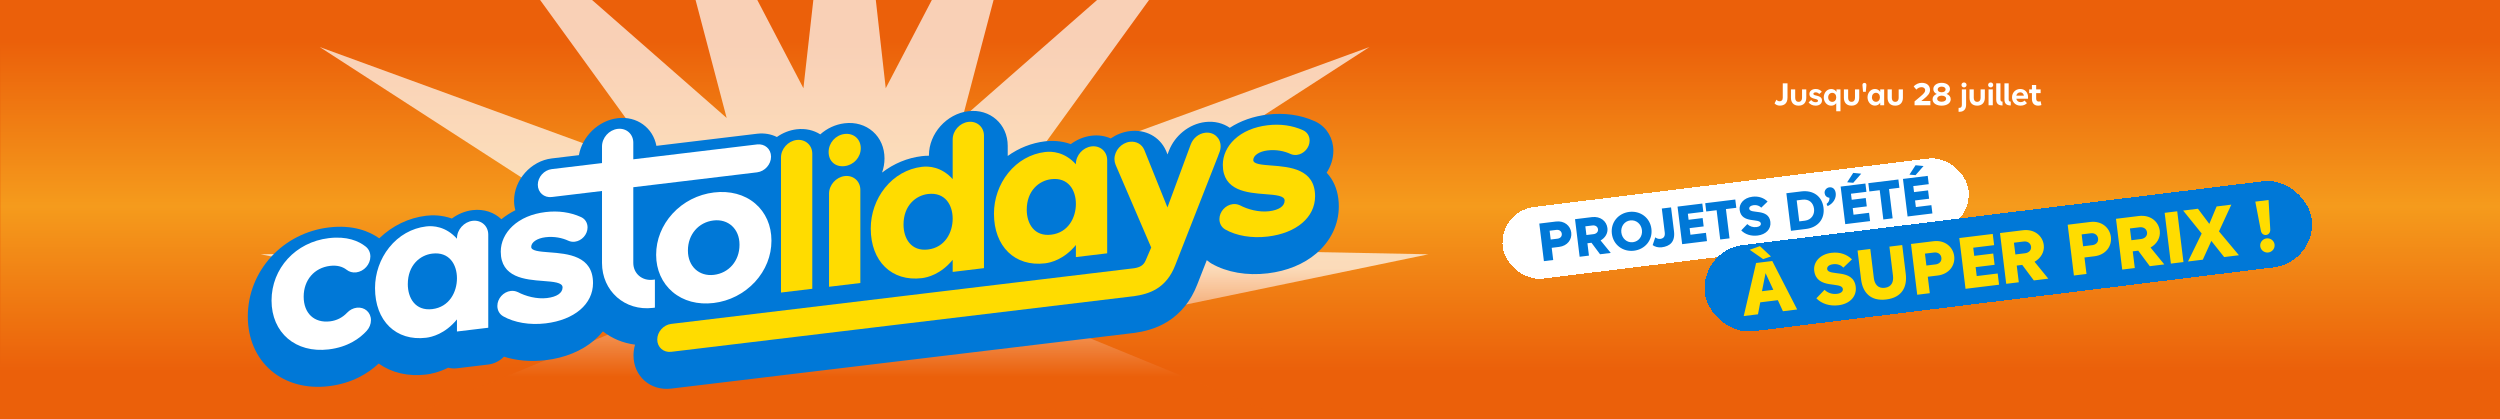 <svg width="1520" height="255" viewBox="0 0 1520 255" fill="none" xmlns="http://www.w3.org/2000/svg">
<g clip-path="url(#clip0_1824_35020)">
<rect width="1520" height="255" transform="translate(0 0)" fill="#EB600A"/>
<rect x="0.17" y="0" width="1520" height="250.696" fill="url(#paint0_linear_1824_35020)"/>
<path d="M1082.06 64.22C1080.82 64.22 1079.6 63.68 1078.92 62.84L1080.08 60.6C1080.52 61.18 1081.22 61.58 1081.96 61.58C1083.12 61.58 1083.92 60.96 1083.92 59.36V50.68H1086.8V59.34C1086.8 62.94 1084.74 64.22 1082.06 64.22ZM1098.22 59.46C1098.22 62.26 1096.62 64.24 1093.56 64.24C1090.32 64.24 1088.9 62.14 1088.9 59.46V54.34H1091.48V59.54C1091.48 60.76 1092.04 61.92 1093.56 61.92C1095.04 61.92 1095.64 60.76 1095.64 59.54V54.34H1098.22V59.46ZM1103.89 64.24C1101.89 64.24 1100.43 63.36 1099.61 62.24L1101.21 60.82C1101.77 61.56 1102.71 62.16 1103.89 62.16C1104.79 62.16 1105.35 61.82 1105.35 61.28C1105.35 59.5 1100.11 60.78 1100.11 57.08C1100.11 55.44 1101.63 54.1 1103.97 54.1C1105.53 54.1 1106.89 54.74 1107.67 55.82L1106.07 57.16C1105.67 56.58 1104.81 56.14 1103.97 56.14C1103.01 56.14 1102.53 56.56 1102.53 57.04C1102.53 58.68 1107.77 57.48 1107.77 61.12C1107.77 63.08 1106.09 64.24 1103.89 64.24ZM1116.59 54.34H1119.01V67.66H1116.43V62.74C1115.71 63.76 1114.55 64.26 1113.37 64.26C1110.75 64.26 1108.85 61.92 1108.85 59.18C1108.85 56.46 1110.75 54.12 1113.37 54.12C1114.63 54.12 1115.89 54.7 1116.59 55.88V54.34ZM1111.53 59.18C1111.53 60.72 1112.53 61.94 1114.01 61.94C1115.51 61.94 1116.43 60.72 1116.43 59.18C1116.43 57.66 1115.51 56.44 1114.01 56.44C1112.53 56.44 1111.53 57.66 1111.53 59.18ZM1130.41 59.46C1130.41 62.26 1128.81 64.24 1125.75 64.24C1122.51 64.24 1121.09 62.14 1121.09 59.46V54.34H1123.67V59.54C1123.67 60.76 1124.23 61.92 1125.75 61.92C1127.23 61.92 1127.83 60.76 1127.83 59.54V54.34H1130.41V59.46ZM1132.37 51.86C1132.25 50.94 1132.87 50.4 1133.59 50.4C1134.31 50.4 1134.89 50.94 1134.77 51.86L1134.41 55.8H1132.73L1132.37 51.86ZM1139.95 64.22C1137.35 64.22 1135.45 61.88 1135.45 59.16C1135.45 56.44 1137.35 54.1 1139.95 54.1C1141.23 54.1 1142.49 54.68 1143.17 55.88V54.34H1145.57V64H1143.17V62.44C1142.49 63.64 1141.23 64.22 1139.95 64.22ZM1138.13 59.16C1138.13 60.68 1139.11 61.9 1140.59 61.9C1142.07 61.9 1142.99 60.7 1142.99 59.16C1142.99 57.64 1142.07 56.42 1140.59 56.42C1139.11 56.42 1138.13 57.64 1138.13 59.16ZM1156.97 59.46C1156.97 62.26 1155.37 64.24 1152.31 64.24C1149.07 64.24 1147.65 62.14 1147.65 59.46V54.34H1150.23V59.54C1150.23 60.76 1150.79 61.92 1152.31 61.92C1153.79 61.92 1154.39 60.76 1154.39 59.54V54.34H1156.97V59.46ZM1164.05 64V61.66L1167.35 58.9C1169.99 56.68 1170.49 55.94 1170.49 54.82C1170.49 53.64 1169.51 53 1168.37 53C1166.97 53 1166.01 53.56 1165.13 54.48L1163.53 52.58C1164.83 51.04 1166.75 50.36 1168.49 50.36C1171.47 50.36 1173.45 51.98 1173.45 54.7C1173.45 56.72 1172.15 58.2 1169.45 60.36L1168.13 61.42H1173.67V64H1164.05ZM1180.52 64.24C1177.46 64.24 1175 62.84 1175 60.34C1175 58.86 1175.94 57.72 1177.56 57.12C1176.14 56.54 1175.46 55.44 1175.46 54.12C1175.46 52.08 1177.4 50.36 1180.52 50.36C1183.72 50.36 1185.58 52.08 1185.58 54.12C1185.58 55.42 1184.88 56.52 1183.48 57.1C1185.14 57.7 1186.04 58.84 1186.04 60.34C1186.04 62.84 1183.52 64.24 1180.52 64.24ZM1177.82 60.04C1177.82 61.14 1178.86 61.86 1180.52 61.86C1182.1 61.86 1183.24 61.14 1183.24 60.04C1183.24 58.96 1182.24 58.16 1180.52 58.16C1178.88 58.16 1177.82 58.96 1177.82 60.04ZM1178.12 54.36C1178.12 55.36 1178.92 56.1 1180.52 56.1C1182.04 56.1 1182.92 55.36 1182.92 54.36C1182.92 53.44 1182.1 52.66 1180.52 52.66C1179 52.66 1178.12 53.44 1178.12 54.36ZM1191.31 67.98C1191.13 67.98 1190.97 67.96 1190.79 67.94L1190.83 65.58C1190.93 65.6 1191.03 65.6 1191.11 65.6C1192.51 65.6 1192.81 64.8 1192.81 63.66V54.34H1195.39V63.68C1195.39 66.04 1194.31 67.98 1191.31 67.98ZM1192.57 51.66C1192.57 50.82 1193.19 50.14 1194.13 50.14C1195.03 50.14 1195.67 50.82 1195.67 51.66C1195.67 52.46 1195.03 53.16 1194.13 53.16C1193.19 53.16 1192.57 52.46 1192.57 51.66ZM1206.79 59.46C1206.79 62.26 1205.19 64.24 1202.13 64.24C1198.89 64.24 1197.47 62.14 1197.47 59.46V54.34H1200.05V59.54C1200.05 60.76 1200.61 61.92 1202.13 61.92C1203.61 61.92 1204.21 60.76 1204.21 59.54V54.34H1206.79V59.46ZM1209.04 64V54.34H1211.62V64H1209.04ZM1208.78 51.66C1208.78 50.82 1209.4 50.14 1210.34 50.14C1211.24 50.14 1211.88 50.82 1211.88 51.66C1211.88 52.46 1211.24 53.16 1210.34 53.16C1209.4 53.16 1208.78 52.46 1208.78 51.66ZM1217.54 64.12C1214.66 64.12 1213.7 62.7 1213.7 60.44V50.66H1216.28V60.5C1216.28 61.52 1216.76 61.78 1217.54 61.78V64.12ZM1222.54 64.12C1219.66 64.12 1218.7 62.7 1218.7 60.44V50.66H1221.28V60.5C1221.28 61.52 1221.76 61.78 1222.54 61.78V64.12ZM1228.49 64.24C1225.31 64.24 1223.31 61.92 1223.31 59.16C1223.31 56.4 1225.39 54.1 1228.29 54.1C1231.27 54.1 1233.05 56.34 1233.05 59.06C1233.05 59.42 1233.03 59.76 1233.01 60.04H1225.91C1226.17 61.24 1227.09 62.1 1228.49 62.1C1229.63 62.1 1230.41 61.66 1230.91 61.12L1232.39 62.7C1231.47 63.66 1230.15 64.24 1228.49 64.24ZM1225.91 58.18H1230.55C1230.33 56.84 1229.41 56.14 1228.31 56.14C1227.01 56.14 1226.15 57.02 1225.91 58.18ZM1239.21 64.24C1236.75 64.24 1235.41 62.72 1235.41 60.06V56.62H1233.73V54.34H1235.41V51.68H1237.99V54.34H1240.71V56.62H1237.99V60C1237.99 61.2 1238.65 61.76 1239.55 61.76C1240.01 61.76 1240.43 61.66 1240.69 61.54L1241.19 63.86C1240.73 64.08 1240.05 64.24 1239.21 64.24Z" fill="white"/>
<g filter="url(#filter0_d_1824_35020)">
<rect x="911" y="122.77" width="285.3" height="43.892" rx="21.946" transform="rotate(-7 911 122.77)" fill="white" shape-rendering="crispEdges"/>
<path d="M938.692 153.067L935.887 130.226L946.039 128.979C951.115 128.356 954.811 131.523 955.324 135.707C955.838 139.891 953.01 143.789 947.934 144.413L943.441 144.964L944.351 152.372L938.692 153.067ZM942.822 139.923L946.972 139.413C948.618 139.211 949.765 138.061 949.563 136.414C949.361 134.768 947.927 133.865 946.315 134.063L942.165 134.573L942.822 139.923ZM960.417 150.399L957.612 127.558L967.901 126.295C973.08 125.659 976.802 128.753 977.32 132.971C977.695 136.024 976.025 138.875 973.159 140.48L979.348 148.075L972.832 148.875L967.623 141.891L965.154 142.194L966.076 149.705L960.417 150.399ZM964.539 137.187L968.894 136.652C970.506 136.454 971.794 135.321 971.592 133.675C971.39 132.029 969.892 131.168 968.28 131.366L963.89 131.905L964.539 137.187ZM993.468 146.724C986.815 147.541 980.859 143.259 980.016 136.4C979.174 129.541 983.918 123.945 990.571 123.129C997.259 122.307 1003.22 126.589 1004.06 133.448C1004.9 140.307 1000.16 145.903 993.468 146.724ZM985.778 135.693C986.224 139.328 989.197 141.992 992.833 141.545C996.502 141.095 998.742 137.791 998.296 134.156C997.85 130.52 994.877 127.857 991.207 128.307C987.572 128.754 985.332 132.057 985.778 135.693ZM1010.28 144.66C1008.29 144.904 1006.1 144.338 1004.82 143.311L1006.4 138.591C1007.22 139.257 1008.41 139.667 1009.41 139.545C1011.33 139.309 1012.48 138.193 1012.17 135.655L1010.38 121.079L1016 120.389L1017.79 134.896C1018.59 141.412 1015.22 144.053 1010.28 144.66ZM1022.75 142.746L1019.94 119.905L1035 118.057L1035.62 123.098L1026.22 124.252L1026.67 127.922L1035.21 126.873L1035.83 131.949L1027.29 132.998L1027.79 137.01L1037.22 135.852L1037.84 140.894L1022.75 142.746ZM1045.89 139.905L1043.7 122.105L1037.39 122.88L1036.78 117.838L1055.05 115.594L1055.67 120.635L1049.36 121.41L1051.55 139.21L1045.89 139.905ZM1068.67 137.49C1064.66 137.983 1061.04 136.826 1058.68 134.365L1062.35 130.538C1063.78 131.929 1065.78 132.624 1067.97 132.354C1069.69 132.144 1070.74 131.319 1070.6 130.187C1070.15 126.586 1058.78 130.628 1057.71 121.917C1057.27 118.35 1060.01 114.568 1065.46 113.898C1069.3 113.427 1072.52 114.668 1074.7 116.837L1070.84 120.549C1069.84 119.488 1068.19 118.786 1066.27 119.022C1064.45 119.245 1063.4 120.07 1063.54 121.201C1063.97 124.665 1075.35 120.726 1076.39 129.162C1076.94 133.621 1073.61 136.884 1068.67 137.49ZM1088.91 134.622L1086.11 111.781L1095.27 110.657C1102.23 109.802 1107.83 113.465 1108.7 120.565C1109.58 127.698 1105.03 132.643 1098.11 133.493L1088.91 134.622ZM1093.95 128.886L1097.38 128.465C1101.36 127.976 1103.36 124.702 1102.94 121.272C1102.49 117.637 1100 115.193 1095.85 115.702L1092.39 116.128L1093.95 128.886ZM1110.55 118.284C1111.96 117.241 1112.44 115.823 1112.28 114.52C1110.63 114.375 1109.55 113.254 1109.37 111.745C1109.16 110.099 1110.42 108.413 1112.24 108.19C1114.4 107.924 1115.84 109.419 1116.12 111.751C1116.48 114.632 1114.89 117.89 1111.17 119.635L1110.55 118.284ZM1121.91 130.57L1119.11 107.729L1134.17 105.88L1134.79 110.922L1125.39 112.076L1125.84 115.745L1134.38 114.697L1135 119.772L1126.46 120.821L1126.95 124.834L1136.39 123.676L1137.01 128.717L1121.91 130.57ZM1123.07 105.119L1126.76 99.41L1131.62 99.892L1126.77 105.431L1123.07 105.119ZM1145.06 127.728L1142.87 109.929L1136.56 110.703L1135.94 105.662L1154.22 103.417L1154.84 108.459L1148.53 109.234L1150.72 127.033L1145.06 127.728ZM1159.81 125.918L1157 103.077L1172.06 101.228L1172.68 106.269L1163.28 107.423L1163.73 111.093L1172.27 110.044L1172.89 115.12L1164.35 116.169L1164.85 120.181L1174.28 119.023L1174.9 124.065L1159.81 125.918ZM1160.96 100.467L1164.65 94.757L1169.51 95.239L1164.66 100.779L1160.96 100.467Z" fill="#0078D7"/>
</g>
<g filter="url(#filter1_d_1824_35020)">
<rect x="1033.38" y="146.536" width="371.684" height="52.764" rx="26.382" transform="rotate(-7 1033.38 146.536)" fill="#0078D7" shape-rendering="crispEdges"/>
<path d="M1084.02 183.523L1080.93 176.798L1070.23 178.112L1068.86 185.384L1060.19 186.448L1067.71 154.193L1077.54 152.987L1092.68 182.459L1084.02 183.523ZM1063.81 146.157L1070.03 143.935L1076.73 150.216L1071.99 151.834L1063.81 146.157ZM1071.28 171.35L1078.18 170.502L1073.46 160.356L1071.28 171.35ZM1117.85 179.885C1112.43 180.551 1107.54 178.988 1104.35 175.663L1109.32 170.49C1111.24 172.371 1113.94 173.309 1116.91 172.945C1119.23 172.66 1120.64 171.546 1120.45 170.016C1119.86 165.15 1104.48 170.613 1103.04 158.841C1102.45 154.021 1106.15 148.909 1113.52 148.004C1118.71 147.367 1123.05 149.045 1126 151.976L1120.78 156.992C1119.43 155.558 1117.2 154.609 1114.6 154.928C1112.15 155.229 1110.73 156.344 1110.92 157.874C1111.49 162.554 1126.88 157.231 1128.28 168.632C1129.02 174.657 1124.53 179.066 1117.85 179.885ZM1131.55 164.232L1129.39 146.62L1137.13 145.67L1139.3 163.374C1139.76 167.128 1141.83 169.791 1145.95 169.285C1150.08 168.778 1151.39 165.7 1150.93 161.946L1148.76 144.242L1156.55 143.286L1158.7 160.851C1159.65 168.59 1156.56 175.18 1146.82 176.375C1137.14 177.565 1132.49 171.925 1131.55 164.232ZM1165.67 173.497L1161.88 142.63L1175.6 140.946C1182.46 140.104 1187.46 144.383 1188.15 150.037C1188.84 155.691 1185.02 160.959 1178.16 161.802L1172.09 162.547L1173.32 172.558L1165.67 173.497ZM1171.25 155.734L1176.86 155.046C1179.09 154.772 1180.64 153.218 1180.36 150.993C1180.09 148.769 1178.15 147.548 1175.97 147.816L1170.37 148.504L1171.25 155.734ZM1195.04 169.891L1191.25 139.025L1211.59 136.527L1212.43 143.34L1199.73 144.899L1200.34 149.858L1211.88 148.441L1212.72 155.3L1201.18 156.717L1201.85 162.14L1214.59 160.575L1215.43 167.388L1195.04 169.891ZM1219.78 166.853L1215.99 135.987L1229.89 134.28C1236.89 133.42 1241.92 137.601 1242.62 143.302C1243.13 147.427 1240.87 151.279 1237 153.448L1245.36 163.712L1236.56 164.793L1229.52 155.355L1226.18 155.764L1227.43 165.914L1219.78 166.853ZM1225.35 148.998L1231.24 148.275C1233.41 148.008 1235.16 146.477 1234.88 144.252C1234.61 142.027 1232.58 140.865 1230.41 141.132L1224.47 141.861L1225.35 148.998ZM1260.94 161.799L1257.15 130.932L1270.87 129.248C1277.73 128.406 1282.73 132.685 1283.42 138.339C1284.12 143.994 1280.29 149.261 1273.43 150.104L1267.36 150.849L1268.59 160.86L1260.94 161.799ZM1266.53 144.036L1272.13 143.348C1274.36 143.075 1275.91 141.52 1275.63 139.295C1275.36 137.071 1273.42 135.85 1271.25 136.118L1265.64 136.806L1266.53 144.036ZM1290.31 158.194L1286.52 127.327L1300.42 125.62C1307.42 124.761 1312.45 128.942 1313.15 134.642C1313.65 138.767 1311.4 142.619 1307.53 144.789L1315.89 155.052L1307.08 156.134L1300.04 146.695L1296.71 147.105L1297.95 157.255L1290.31 158.194ZM1295.88 140.338L1301.76 139.616C1303.94 139.348 1305.68 137.817 1305.41 135.593C1305.14 133.368 1303.11 132.205 1300.93 132.473L1295 133.201L1295.88 140.338ZM1319.9 154.561L1316.11 123.694L1323.75 122.755L1327.54 153.622L1319.9 154.561ZM1352.28 150.584L1344.49 140.767L1339.31 152.177L1330.31 153.281L1338.62 136.266L1327.36 122.312L1336.35 121.208L1343.27 130.427L1347.7 119.814L1356.65 118.716L1349.14 134.974L1361.27 149.48L1352.28 150.584ZM1377.8 137.148C1376.41 137.318 1375 136.504 1374.62 134.575L1371.22 116.88L1379.29 115.889L1380.32 133.875C1380.37 135.844 1379.19 136.977 1377.8 137.148ZM1374.23 144.032C1373.94 141.715 1375.7 139.523 1378.06 139.233C1380.47 138.937 1382.66 140.645 1382.94 142.962C1383.23 145.326 1381.52 147.511 1379.11 147.807C1376.75 148.097 1374.52 146.395 1374.23 144.032Z" fill="#FFDC00"/>
</g>
<g style="mix-blend-mode:lighten" opacity="0.7" filter="url(#filter2_f_1824_35020)">
<path d="M513.5 -169L538.521 53.648L642.283 -144.926L585.185 71.725L753.672 -75.957L622.167 105.439L832.626 28.594L644.473 150.235L868.479 154.606L649.09 200.064L856.391 285.061L635.395 248.197L797.993 402.339L605.238 288.132L701.173 490.602L562.691 314.476L579.007 537.93L513.5 323.671L447.993 537.93L464.309 314.476L325.827 490.602L421.762 288.132L229.007 402.339L391.605 248.197L170.609 285.061L377.91 200.064L158.521 154.606L382.527 150.235L194.374 28.594L404.833 105.439L273.327 -75.957L441.815 71.725L384.717 -144.926L488.479 53.648L513.5 -169Z" fill="url(#paint1_linear_1824_35020)"/>
</g>
<g filter="url(#filter3_d_1824_35020)">
<path d="M809.33 100.529C808.518 99.292 807.609 98.132 806.599 97.053C809.169 93.122 810.679 88.521 810.679 83.753C810.679 76.21 806.769 69.58 800.423 66.285C800.205 66.167 799.983 66.055 799.759 65.948C799.75 65.943 799.739 65.94 799.73 65.934C799.6 65.874 799.468 65.813 799.336 65.759C799.336 65.759 799.336 65.759 799.333 65.759C799.29 65.741 799.249 65.721 799.209 65.704C790.697 61.88 780.838 60.504 770.688 61.724C762.05 62.763 754.24 65.511 747.702 69.764C743.61 66.95 738.41 65.589 732.752 66.268C727.831 66.861 723.106 68.921 719.083 72.228C715.466 75.203 712.655 78.993 710.905 83.237C710.764 83.554 710.634 83.874 710.516 84.196L709.86 85.968L709.173 84.262C709.057 83.974 708.931 83.689 708.796 83.413C704.994 75.18 696.514 70.625 686.98 71.773C682.747 72.282 678.773 73.874 675.325 76.23C671.866 74.702 667.89 74.066 663.659 74.576C659.035 75.131 654.716 76.967 651.049 79.686C644.862 77.482 639.153 77.537 635.404 77.989C627.205 78.976 619.447 82.052 612.693 86.895V80.746C612.693 67.54 601.951 58.087 588.742 59.675C575.536 61.264 564.791 73.298 564.791 86.504V86.745C563.18 86.74 561.727 86.846 560.486 86.996C551.686 88.055 543.396 91.519 536.302 96.996C537.258 94.262 537.776 91.358 537.776 88.374C537.776 81.85 535.264 76.046 530.7 72.032C526.136 68.017 520.029 66.236 513.505 67.022C507.891 67.698 502.783 70.15 498.726 73.756C494.72 71.22 489.742 70.029 484.352 70.677C479.981 71.203 475.88 72.878 472.349 75.359C468.847 73.609 464.723 72.849 460.312 73.379L399.092 80.74C397.061 69.825 387.268 62.515 375.53 63.925C363.792 65.336 354.002 75.002 351.968 86.406L335.47 88.389C322.831 89.908 312.552 101.424 312.552 114.063C312.552 116.112 312.826 118.063 313.332 119.893C310.27 121.43 307.43 123.254 304.843 125.352C300.466 121.185 294.233 118.995 287.347 119.824C282.722 120.38 278.403 122.216 274.737 124.935C268.55 122.731 262.84 122.785 259.091 123.237C248.432 124.518 238.524 129.332 230.588 136.969C224.599 132.733 214.706 128.575 199.889 130.356C186.366 131.982 173.935 138.313 164.885 148.184C155.713 158.184 150.666 171.067 150.666 184.465C150.666 197.864 155.708 209.587 164.862 217.403C173.915 225.132 186.352 228.494 199.886 226.868C214.228 225.144 224.015 218.925 230.234 213.104C238.13 218.738 248.179 221.101 259.091 219.789C261.807 219.461 266.774 218.491 272.509 215.619C274.155 216.074 275.951 216.217 277.83 215.99L296.86 213.702C300.526 213.262 303.87 211.492 306.414 208.934C314.072 211.371 322.797 212.128 331.801 211.046C343.458 209.645 353.642 205.478 361.251 198.995C363.234 197.305 365.015 195.487 366.589 193.556C372.057 197.846 378.724 200.678 386.097 201.613C385.495 203.731 385.167 205.933 385.167 208.169C385.167 220.807 395.449 229.852 408.085 228.332L688.482 194.618C688.807 194.589 689.104 194.557 689.38 194.523C689.492 194.508 689.607 194.494 689.722 194.477C694.83 193.743 702.479 192.229 709.901 187.602C718.018 182.537 724.076 174.969 727.906 165.113L733.728 150.25C734.329 150.768 734.965 151.254 735.636 151.697C735.929 151.904 736.228 152.1 736.539 152.281C736.574 152.302 736.611 152.325 736.649 152.345C746.004 157.683 758.136 159.784 770.809 158.258C782.467 156.857 792.651 152.69 800.259 146.207C809.12 138.661 814 128.497 814 117.594C814 111.001 812.426 105.26 809.324 100.527L809.33 100.529Z" fill="#0078D7"/>
</g>
<path d="M493.869 93.48C493.869 88.226 489.61 84.479 484.355 85.109C479.101 85.742 474.842 90.513 474.842 95.768V177.868L493.872 175.58V93.48H493.869Z" fill="#FFDC00"/>
<path d="M513.507 101.002C519.116 100.329 523.343 95.647 523.343 90.113C523.343 84.579 519.024 80.795 513.507 81.46C507.991 82.125 503.801 86.856 503.801 92.464C503.801 98.073 507.973 101.67 513.507 101.005V101.002Z" fill="#FFDC00"/>
<path d="M513.572 107.053C508.318 107.686 504.059 112.458 504.059 117.712V174.356L523.089 172.068V115.424C523.089 110.17 518.83 106.423 513.575 107.053H513.572Z" fill="#FFDC00"/>
<path d="M560.486 169.116C563.862 168.71 571.982 166.808 579.226 157.971V165.318L598.256 163.03V82.481C598.256 77.227 593.997 73.48 588.742 74.11C583.487 74.743 579.228 79.514 579.228 84.769V108.91C572.397 101.344 564.711 100.921 560.489 101.431C551.77 102.478 543.799 107.016 538.038 114.207C532.478 121.151 529.416 129.937 529.416 138.944C529.416 158.906 542.193 171.315 560.489 169.113L560.486 169.116ZM564.221 117.951C574.587 116.705 579.226 124.59 579.226 132.955C579.226 141.321 574.587 150.449 564.221 151.695C553.945 152.929 549.344 144.978 549.344 136.547C549.344 124.935 556.814 118.84 564.221 117.951Z" fill="#FFDC00"/>
<path d="M635.401 160.106C638.777 159.7 646.897 157.798 654.141 148.961V156.307L673.171 154.02V97.321C673.139 92.098 668.894 88.38 663.66 89.007C658.405 89.64 654.146 94.412 654.146 99.663C654.146 99.744 654.158 99.819 654.158 99.896H654.143C647.312 92.334 639.626 91.911 635.404 92.42C626.685 93.468 618.711 98.006 612.952 105.197C607.393 112.141 604.328 120.926 604.328 129.933C604.328 149.896 617.105 162.304 635.401 160.103V160.106ZM639.136 108.944C649.502 107.698 654.143 115.583 654.143 123.948C654.143 132.313 649.505 141.441 639.136 142.687C628.86 143.922 624.259 135.971 624.259 127.539C624.259 115.928 631.729 109.833 639.136 108.944Z" fill="#FFDC00"/>
<path d="M287.347 134.256C282.093 134.889 277.834 139.66 277.834 144.912C277.834 144.992 277.842 145.067 277.845 145.145H277.831C270.999 137.582 263.313 137.159 259.092 137.669C250.372 138.716 242.398 143.254 236.64 150.446C231.08 157.389 228.016 166.175 228.016 175.182C228.016 195.144 240.795 207.55 259.092 205.351C262.467 204.946 270.588 203.044 277.831 194.206V201.553L296.861 199.265V142.566H296.858C296.826 137.343 292.582 133.626 287.347 134.253V134.256ZM262.824 187.936C252.548 189.17 247.946 181.219 247.946 172.788C247.946 161.176 255.417 155.081 262.824 154.192C273.189 152.946 277.831 160.831 277.831 169.196C277.831 177.562 273.192 186.69 262.824 187.936Z" fill="white"/>
<path d="M741.319 92.878C741.84 91.649 742.136 90.323 742.136 88.964C742.136 83.779 737.932 80.084 732.749 80.705C728.749 81.186 725.342 84.104 723.99 87.793H723.975L709.806 126.115L695.696 91.059H695.688C694.304 87.773 690.928 85.736 686.977 86.21C681.792 86.835 677.59 91.543 677.59 96.725C677.59 97.957 677.835 99.102 678.266 100.13L678.258 100.135L699.932 150.495L696.499 158.469C695.325 161.151 693.291 162.52 689.561 163.09L408.091 196.932C403.406 197.496 399.607 201.749 399.607 206.437C399.607 211.121 403.406 214.462 408.091 213.901L688.71 180.161C688.96 180.137 689.19 180.117 689.389 180.091C698.741 178.748 709.046 175.456 714.551 161.254L722.818 140.149L740.752 94.432L740.669 94.547L741.325 92.875L741.319 92.878Z" fill="#FFDC00"/>
<path d="M772.971 100.63C767.078 100.175 761.987 99.781 761.987 97.338C761.987 94.489 765.564 92.072 770.687 91.456C775.996 90.817 780.925 91.879 784.588 93.591C784.591 93.591 784.597 93.591 784.603 93.591C785.748 94.118 787.072 94.345 788.491 94.175C792.775 93.66 796.249 89.77 796.249 85.485C796.249 82.647 794.721 80.357 792.447 79.278C792.439 79.272 792.436 79.263 792.427 79.26C792.373 79.235 792.318 79.212 792.26 79.189C792.22 79.171 792.183 79.154 792.142 79.137C785.763 76.253 778.45 75.223 770.687 76.156C762.465 77.145 755.518 80.104 750.598 84.716C746.005 89.022 743.475 94.521 743.475 100.204C743.475 116.069 758.364 117.211 769.239 118.046C775.581 118.532 781.06 118.952 781.06 121.942C781.06 125.343 777.61 127.709 771.59 128.434C765.412 129.177 758.572 127.323 753.815 124.782C753.783 124.765 753.743 124.765 753.703 124.768C752.485 124.187 751.064 123.931 749.541 124.115C745.049 124.656 741.406 128.736 741.406 133.228C741.406 135.965 742.762 138.215 744.831 139.441C744.842 139.453 744.848 139.473 744.859 139.479C751.694 143.378 761.092 144.989 770.816 143.821C788.286 141.72 799.573 132.106 799.573 119.329C799.573 102.679 784.2 101.49 772.974 100.624L772.971 100.63Z" fill="#FFDC00"/>
<path d="M333.959 153.412C328.065 152.957 322.975 152.563 322.975 150.119C322.975 147.271 326.552 144.853 331.674 144.238C336.983 143.599 341.913 144.661 345.576 146.373C345.579 146.373 345.584 146.373 345.59 146.373C346.733 146.899 348.059 147.127 349.478 146.957C353.763 146.442 357.233 142.551 357.233 138.266C357.233 135.429 355.705 133.138 353.432 132.059C353.423 132.053 353.42 132.045 353.412 132.042C353.357 132.016 353.302 131.993 353.248 131.97C353.207 131.953 353.17 131.935 353.13 131.918C346.753 129.035 339.438 128.005 331.674 128.937C323.452 129.927 316.506 132.885 311.585 137.498C306.992 141.803 304.463 147.302 304.463 152.986C304.463 168.85 319.352 169.993 330.223 170.827C336.566 171.314 342.045 171.734 342.045 174.724C342.045 178.125 338.595 180.49 332.574 181.216C326.396 181.958 319.556 180.105 314.799 177.564C314.767 177.547 314.727 177.547 314.687 177.549C313.47 176.968 312.048 176.712 310.526 176.896C306.034 177.437 302.391 181.518 302.391 186.01C302.391 188.746 303.746 190.997 305.815 192.223C305.827 192.234 305.832 192.254 305.844 192.26C312.678 196.159 322.077 197.771 331.8 196.602C349.268 194.502 360.557 184.887 360.557 172.111C360.557 155.46 345.184 154.272 333.959 153.406V153.412Z" fill="white"/>
<path d="M433.888 184.224C443.597 183.055 452.431 178.5 459.036 171.395C465.539 164.304 469.036 155.533 469.036 146.405V146.21C469.036 137.179 465.539 129.154 459.131 123.712C452.627 118.184 443.692 115.859 434.083 117.016C424.374 118.184 415.442 122.754 408.935 129.844C402.429 136.938 398.936 145.807 398.936 154.834V155.03C398.936 164.057 402.527 172.074 408.935 177.516C415.442 183.044 424.276 185.378 433.888 184.221V184.224ZM418.256 152.218C418.256 142.607 424.665 135.139 433.79 134.043C442.817 132.958 449.614 139.228 449.614 148.644V148.938C449.614 158.549 443.206 166.017 434.081 167.113C425.05 168.198 418.256 161.927 418.256 152.414V152.218Z" fill="white"/>
<path d="M216.93 187.081C214.622 187.357 212.53 188.523 210.982 190.186C210.979 190.186 210.973 190.186 210.971 190.192C208.191 193.118 204.68 194.897 200.66 195.38C191.074 196.534 184.634 190.505 184.634 180.382C184.634 170.258 191.074 162.811 200.66 161.657C204.717 161.167 208.102 161.967 210.763 164.034C212.297 165.257 214.335 165.878 216.576 165.608C221.33 165.035 225.186 160.718 225.186 155.965C225.186 153.418 224.073 151.268 222.314 149.904C222.306 149.896 222.303 149.881 222.291 149.873C218.073 146.552 211.019 143.452 199.883 144.791C179.728 147.214 165.098 163.17 165.098 182.73C165.098 202.289 179.728 214.856 199.883 212.433C211.609 211.023 218.835 205.682 222.979 201.118C222.985 201.112 222.985 201.104 222.988 201.098C224.565 199.345 225.543 197.063 225.543 194.666C225.543 189.907 221.684 186.511 216.922 187.084L216.93 187.081Z" fill="white"/>
<path d="M385.045 159.869V113.83L460.311 104.779C464.996 104.215 468.794 99.962 468.794 95.274C468.794 90.587 464.996 87.249 460.311 87.81L385.045 96.86V86.728C385.045 81.473 380.786 77.726 375.532 78.356C370.277 78.99 366.018 83.761 366.018 89.015V99.148L335.472 102.82C330.787 103.384 326.988 107.637 326.988 112.325C326.988 117.012 330.787 120.35 335.472 119.789L366.018 116.117V159.841C366.018 176.974 379.9 189.245 396.965 187.193L398.176 187.046V169.947L396.965 170.094C390.392 170.885 385.048 166.298 385.048 159.866L385.045 159.869Z" fill="white"/>
</g>
<defs>
<filter id="filter0_d_1824_35020" x="905.292" y="88" width="299.937" height="89.75" filterUnits="userSpaceOnUse" color-interpolation-filters="sRGB">
<feFlood flood-opacity="0" result="BackgroundImageFix"/>
<feColorMatrix in="SourceAlpha" type="matrix" values="0 0 0 0 0 0 0 0 0 0 0 0 0 0 0 0 0 0 127 0" result="hardAlpha"/>
<feOffset dy="5.708"/>
<feGaussianBlur stdDeviation="2.854"/>
<feComposite in2="hardAlpha" operator="out"/>
<feColorMatrix type="matrix" values="0 0 0 0 0 0 0 0 0 0 0 0 0 0 0 0 0 0 0.4 0"/>
<feBlend mode="normal" in2="BackgroundImageFix" result="effect1_dropShadow_1824_35020"/>
<feBlend mode="normal" in="SourceGraphic" in2="effect1_dropShadow_1824_35020" result="shape"/>
</filter>
<filter id="filter1_d_1824_35020" x="1027.67" y="101.239" width="386.759" height="109.083" filterUnits="userSpaceOnUse" color-interpolation-filters="sRGB">
<feFlood flood-opacity="0" result="BackgroundImageFix"/>
<feColorMatrix in="SourceAlpha" type="matrix" values="0 0 0 0 0 0 0 0 0 0 0 0 0 0 0 0 0 0 127 0" result="hardAlpha"/>
<feOffset dy="5.708"/>
<feGaussianBlur stdDeviation="2.854"/>
<feComposite in2="hardAlpha" operator="out"/>
<feColorMatrix type="matrix" values="0 0 0 0 0 0 0 0 0 0 0 0 0 0 0 0 0 0 0.4 0"/>
<feBlend mode="normal" in2="BackgroundImageFix" result="effect1_dropShadow_1824_35020"/>
<feBlend mode="normal" in="SourceGraphic" in2="effect1_dropShadow_1824_35020" result="shape"/>
</filter>
<filter id="filter2_f_1824_35020" x="118.521" y="-209" width="789.957" height="786.93" filterUnits="userSpaceOnUse" color-interpolation-filters="sRGB">
<feFlood flood-opacity="0" result="BackgroundImageFix"/>
<feBlend mode="normal" in="SourceGraphic" in2="BackgroundImageFix" result="shape"/>
<feGaussianBlur stdDeviation="20" result="effect1_foregroundBlur_1824_35020"/>
</filter>
<filter id="filter3_d_1824_35020" x="143.726" y="59.501" width="677.215" height="183.87" filterUnits="userSpaceOnUse" color-interpolation-filters="sRGB">
<feFlood flood-opacity="0" result="BackgroundImageFix"/>
<feColorMatrix in="SourceAlpha" type="matrix" values="0 0 0 0 0 0 0 0 0 0 0 0 0 0 0 0 0 0 127 0" result="hardAlpha"/>
<feOffset dy="7.932"/>
<feGaussianBlur stdDeviation="3.47"/>
<feComposite in2="hardAlpha" operator="out"/>
<feColorMatrix type="matrix" values="0 0 0 0 0 0 0 0 0 0 0 0 0 0 0 0 0 0 0.44 0"/>
<feBlend mode="normal" in2="BackgroundImageFix" result="effect1_dropShadow_1824_35020"/>
<feBlend mode="normal" in="SourceGraphic" in2="effect1_dropShadow_1824_35020" result="shape"/>
</filter>
<linearGradient id="paint0_linear_1824_35020" x1="760.17" y1="0" x2="760.17" y2="250.696" gradientUnits="userSpaceOnUse">
<stop offset="0.1" stop-color="#EB600A"/>
<stop offset="0.5" stop-color="#F59B1C"/>
<stop offset="0.9" stop-color="#EB600A"/>
</linearGradient>
<linearGradient id="paint1_linear_1824_35020" x1="513.5" y1="41" x2="513.5" y2="229.053" gradientUnits="userSpaceOnUse">
<stop offset="0.65" stop-color="white"/>
<stop offset="1" stop-color="#EB600A"/>
</linearGradient>
<clipPath id="clip0_1824_35020">
<rect width="1520" height="255" fill="white" transform="translate(0 0)"/>
</clipPath>
</defs>
</svg>
